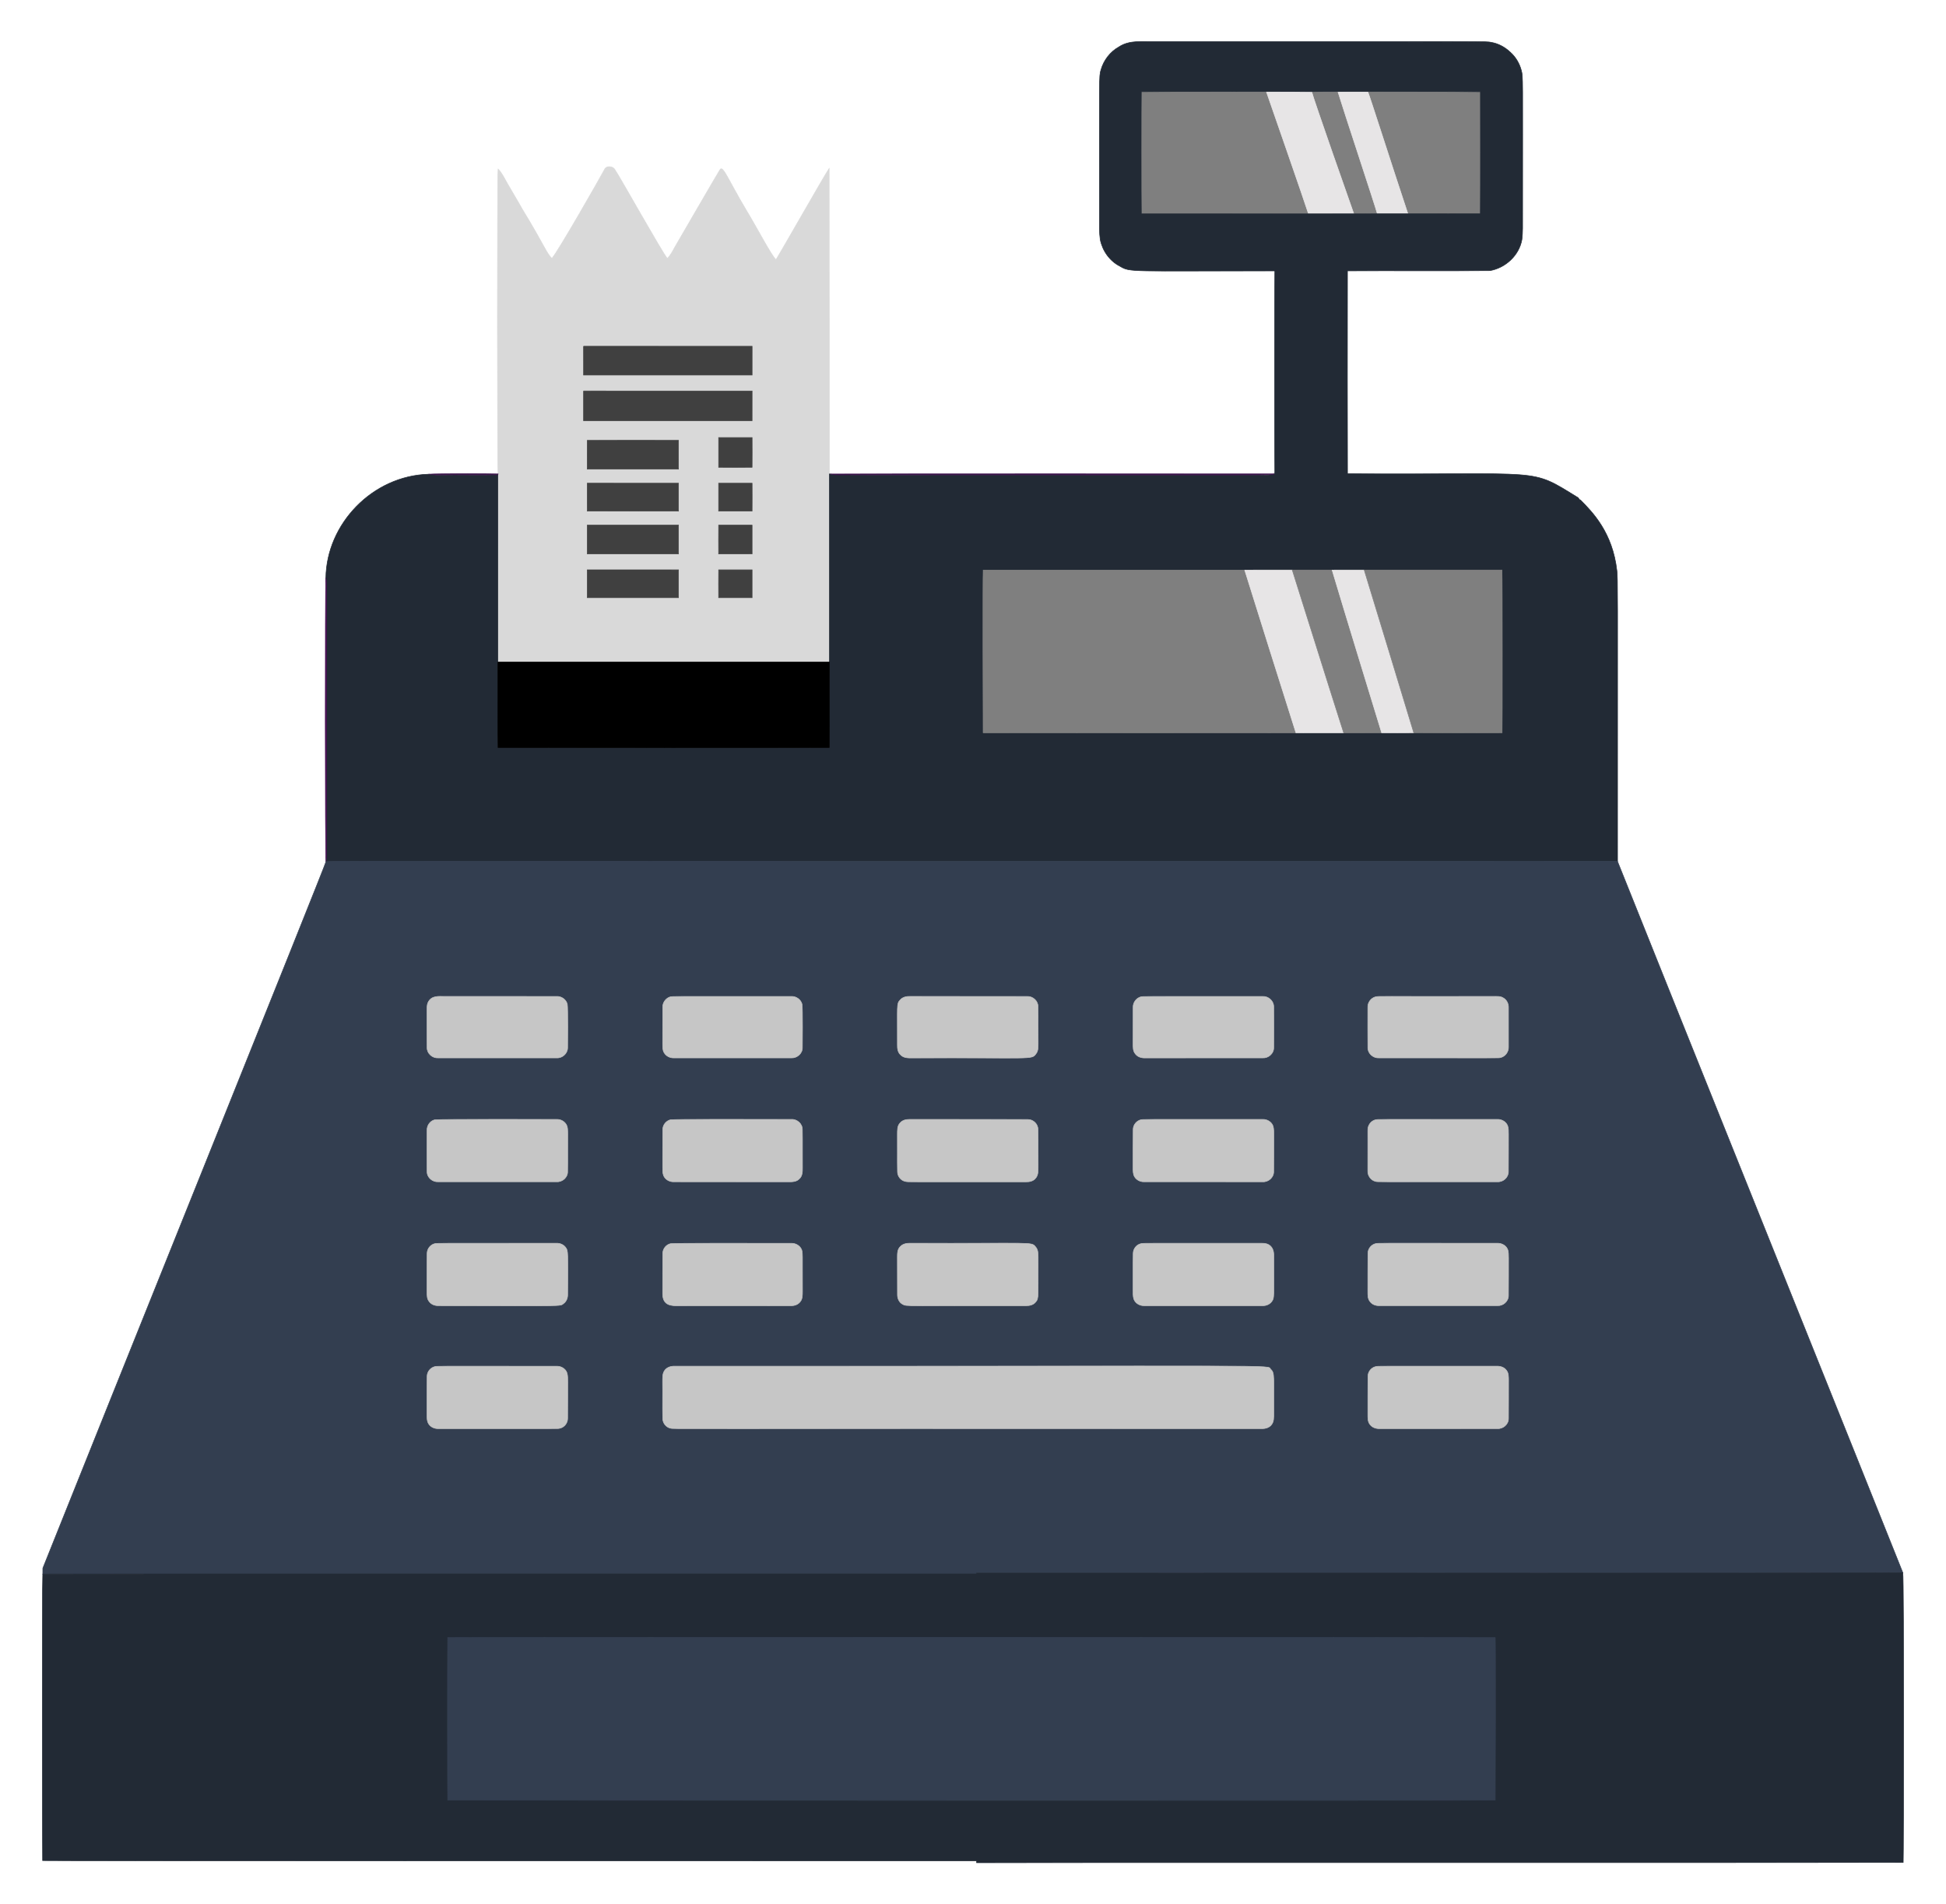 <?xml version="1.0" encoding="UTF-8"?>
<!DOCTYPE svg  PUBLIC '-//W3C//DTD SVG 1.1//EN'  'http://www.w3.org/Graphics/SVG/1.1/DTD/svg11.dtd'>
<svg enable-background="new 0 0 1709.589 1672.897" version="1.1" viewBox="0 0 1709.6 1672.9" xml:space="preserve" xmlns="http://www.w3.org/2000/svg">
<g stroke-width=".5">
	<path d="m1152.3 80.52c11.812-0.373 142.97-0.075 148.29 0.106 0.041 35.712 0.172 71.433-0.066 107.14-21.195 0.245-42.398 0.131-63.593 0.065-14.567-43.745-33.311-102.81-35.238-107.27-8.74-0.172-17.488-0.213-26.22 0.041 4.676 15.483 32.496 99.216 34.616 107.19-6.915 0.147-13.83 0.131-20.737 0.057-2.871-7.992-35.356-100.57-37.053-107.34z" fill="#7F7F7F" stroke="#7F7F7F"/>
	<path d="m1002.7 80.585c36.596-0.376 73.209-0.082 109.8-0.147 0.349 1 34.665 99.596 37.013 107.36-48.928 0.196-97.865 0.106-146.79 0.049-0.242-11.641-0.242-97.495-0.024-107.26z" fill="#7F7F7F" stroke="#7F7F7F"/>
	<path d="m1112.5 80.438c13.265-0.09 26.547-0.254 39.804 0.082 1.718 6.853 34.132 99.209 37.054 107.34-13.282-0.041-26.572 0.09-39.845-0.065-2.306-7.626-36.663-106.36-37.013-107.36z" fill="#E7E5E6" stroke="#E7E5E6"/>
	<path d="m1175.4 80.61c8.732-0.254 17.48-0.213 26.22-0.041 1.927 4.463 20.663 63.5 35.238 107.27-8.953 0.016-17.905 0.09-26.842-0.033-1.985-7.47-30.203-92.585-34.616-107.19z" fill="#E7E5E6" stroke="#E7E5E6"/>
	<path d="m728.68 581.59c0-1.003-0.154-431.92-0.237-433.65-4.45 6.579-42.396 73.402-46.694 80.14-3.803-3.056-16.957-28.423-26.326-43.773-15.725-26.426-20.401-39.606-22.881-35.27-1.39 1.997-39.187 67.2-39.763 68.2-1.891 3.453-3.707 7.005-6.506 9.836-4.083-4.514-41.623-71.541-46.122-78.151-1.825-3.118-7.602-3.56-9.116 0.065-3.421 6.496-41.081 72.613-46.221 78.028-5.33-5.509-5.976-10.465-25.933-43.208-4.182-7.545-8.74-14.886-12.995-22.39-2.594-4.411-4.64-9.239-8.298-12.922-0.838 7.935-0.738 261.68 0.017 267.84 0.282-0.826 0.498-1.339 0.664-2.307-0.207 1.225-0.493 1.741-0.886 3.034-0.082 54.837-8e-3 109.67-0.033 164.52 97.105-7e-3 194.22-0.015 291.33 1e-3zm-132.6-56.506c-26.71 0.065-53.429 0.041-80.148 0.016-0.033-8.175-0.033-16.342 0-24.517 26.719-0.025 53.429-0.049 80.148 0.016 0.057 8.159 0.057 16.326 0 24.485zm0-38.462c-26.711 0.057-53.429 0.049-80.14 0-0.049-8.437-0.041-16.874-8e-3 -25.319 26.719-0.025 53.438-0.05 80.148 0.016 0.057 8.429 0.057 16.866 0 25.303zm0-37.636c-26.703 0.033-53.413 0.066-80.124-0.016-0.082-8.167-0.057-16.326-0.016-24.485 26.711-0.041 53.43-0.049 80.14 8e-3 0.057 8.159 0.057 16.326 0 24.493zm1e-3 -36.833c-26.711 0.057-53.421 0.057-80.14 0-0.041-8.429-0.066-16.866 0.016-25.295 26.71-0.082 53.421-0.049 80.132-0.016 0.049 8.437 0.049 16.874-8e-3 25.311zm64.649 112.93c-9.804 0.057-19.599 0.057-29.395 0-0.058-8.167-0.066-16.326 8e-3 -24.485 9.795-0.065 19.591-0.057 29.387 0 0.057 8.159 0.057 16.318 0 24.485zm-29.396-63.765c9.796-0.066 19.6-0.057 29.395 0 0.057 8.429 0.057 16.866 0 25.303-9.796 0.057-19.599 0.057-29.403 8e-3 -0.041-8.437-0.066-16.874 8e-3 -25.311zm29.387-12.34c-9.796 0.065-19.599 0.057-29.395 0-0.049-8.167-0.049-16.326 0-24.485 9.804-0.058 19.608-0.058 29.411-8e-3 0.041 8.167 0.066 16.326-0.016 24.493zm0-38.47c-9.796 0.082-19.6 0.057-29.387 8e-3 -0.057-8.708-0.057-17.423 0-26.13 9.796-0.049 19.591-0.057 29.395 9e-3 0.058 8.707 0.066 17.406-8e-3 26.113zm8e-3 -40.909c-49.354 0.057-98.708 0.041-148.06 8e-3 -0.049-8.716-0.049-17.423 0-26.138 49.354-0.041 98.708-0.049 148.07 9e-3 0.049 8.707 0.049 17.414-8e-3 26.121zm-148.07-65.41c49.362-0.041 98.716-0.05 148.08 8e-3 0.041 8.437 0.049 16.866-8e-3 25.303-49.354 0.057-98.708 0.049-148.06 8e-3 -0.057-8.445-0.041-16.882-8e-3 -25.319zm-73.921-35.83c-0.044 79.472 0.119 114.85 0.025 131.32 0.092-16.472-0.07-51.872-0.025-131.32z" fill="#D9D9D9" stroke="#D9D9D9"/>
	<path d="m1420.5 501.58c-3.767-33.785-21.417-51.633-32.063-62.382-0.213-0.074-0.646-0.221-0.859-0.295-4.509-0.687-7.774-4.042-11.35-6.522-7.708-5.808-27.285-12.918-36.261-13.404-2.509-0.124-4.347-0.24-5.697-0.348 1.355 0.108 3.197 0.224 5.697 0.347 8.992 0.487 28.562 7.602 36.261 13.404 3.576 2.479 6.841 5.835 11.35 6.522-0.286-0.417-0.851-1.244-1.137-1.661-43.818-26.957-26.433-19.915-202.65-21.064-0.138-8.167-0.118-152.89-0.033-178.23 41.744-0.221 83.503 0.188 125.25-0.205 13.609-2.414 25.467-13.331 27.979-27.071 0.949-6.71 0.531-13.503 0.638-20.254 0-126.76 0.421-122.27-1.064-128.38-1.596-6.203-4.984-12.013-9.812-16.244-0.147 3.495 2.946 5.671 4.673 8.331 3.339 4.354 4.345 9.935 4.64 15.287v1e-3c-0.295-5.352-1.301-10.933-4.64-15.287-1.727-2.66-4.82-4.837-4.673-8.331-4.64-4.378-10.475-7.594-16.809-8.609-14.397 0.368-95.276 0.279-171.07 0.221 76.285 0.044 157.68 0.12 171.07-0.222-6.004-0.911 14.338-0.707-294.83-0.679-10.762 0.328-22.66-1.653-32.153 4.714-7.651 4.272-13.355 11.727-15.736 20.14-1.804 6.063-1.309 3.528-1.309 130.7 0.024 6.08-0.221 12.21 0.638 18.249 1.915 9.911 8.307 18.986 17.382 23.585 9.219 5.492 8.134 3.985 135.79 4.092 0.298 0.872 0.526 1.051 0.699 1.925-0.128-0.521-0.285-0.721-0.479-1.28-0.234 14.433-0.267 152.51-1e-3 176.62-0.127 0.351-0.265 0.707-0.424 1.073-4.386 1.424-9.034 0.843-13.543 0.859-422.9-0.086-365.83 0.442-377.34-0.851 0.083 29.528 0.14 222.68-0.074 240.4-9.834 0.247-277.6 0.101-291.05 0-0.216-17.427-0.132-222.05-0.106-239.65-16.923 0.434-33.863-0.147-50.786 0.172-3.371 0.123-6.726-0.213-10.057-0.679-49.353 1.385-89.668 43.671-90.287 91.098 0.909 5.291 0.627-11.988 0.655 222.86-0.229 8.805 0.532 17.651-0.499 26.424 6.53-0.385 904.5-0.21 1134.6-0.27 0.028-256.18 0.253-244-0.524-255.09zm-84.183-301.33c0.032 0.759 0.041 1.521 0.027 2.284 0.014-0.763 5e-3 -1.524-0.027-2.284-0.017-0.249-0.033-0.568-0.048-0.919 0.015 0.35 0.031 0.669 0.048 0.919zm-338.2-162.53c-3.399 0.381-6.676 1.33-9.965 2.224 3.289-0.894 6.566-1.843 9.965-2.224 0.098-0.011 0.253-0.021 0.443-0.031-0.187 0.01-0.342 0.02-0.443 0.031zm4.574 150.12c-0.244-11.689-0.241-97.525-0.024-107.26 24.973-0.256 141.32-0.275 149.61-0.065 12.838-0.406 143.6-0.054 148.29 0.106 0.04 35.712 0.171 71.433-0.066 107.14-12.195 0.142-275.95 0.1-297.81 0.074zm179.65 54.424c0.148-2.633 0.375-3.198 0.715-4.465-0.34 1.27-0.566 1.859-0.715 4.465zm0.041 171.25c-4e-3 -0.115-8e-3 -0.236-0.011-0.344-0.221-8.838-0.286-17.681-0.287-26.521 1e-3 8.84 0.065 17.683 0.287 26.521 3e-3 0.107 8e-3 0.228 0.011 0.344zm-61.519-162.63c0.158 15.841 0.023 54.346-7e-3 151.48 0 0.016 0 0.031-1e-3 0.048 0-0.016 0-0.032 1e-3 -0.049 0.03-97.407 0.146-135.82 7e-3 -151.48zm0.083 156.77c0.033 1.201 0.032 2.362-0.087 3.551 0.105-1.173 0.112-2.361 0.087-3.551zm198.68 236.06c-28.759 0.118-428 0.042-455.9 0-0.119-19.275-0.272-138.48 0.049-142.92 47.092-0.015 424.98-0.025 455.74 0 0.361 7.523 0.312 139.63 0.106 142.92zm-114.67-226.38c-6.768 0.049-13.552 1.121-20.295 0.393-0.829-0.086-1.35-0.511-1.681-1.096 0.33 0.585 0.852 1.01 1.681 1.095 6.743 0.728 13.527-0.344 20.295-0.392 109.25-0.139 123.53-0.082 125.33 0.343-1.978-0.42-16.768-0.481-125.33-0.343z" fill="#222A35" stroke="#222A35"/>
	<path d="m512.66 304.19c49.362-0.041 98.716-0.049 148.08 8e-3 0.041 8.437 0.049 16.866-8e-3 25.303-49.354 0.057-98.708 0.049-148.06 8e-3 -0.057-8.445-0.041-16.882-8e-3 -25.319z" fill="#404040" stroke="#404040"/>
	<path d="m512.66 343.47c49.354-0.041 98.708-0.049 148.07 8e-3 0.049 8.707 0.049 17.414-8e-3 26.121-49.354 0.057-98.708 0.041-148.06 8e-3 -0.049-8.715-0.049-17.422 0-26.137z" fill="#404040" stroke="#404040"/>
	<path d="m631.33 384.39c9.796-0.049 19.591-0.057 29.395 8e-3 0.057 8.707 0.066 17.406-8e-3 26.113-9.796 0.082-19.599 0.057-29.387 8e-3 -0.057-8.707-0.057-17.422 0-26.129z" fill="#404040" stroke="#404040"/>
	<path d="m515.95 386.86c26.711-0.082 53.421-0.049 80.132-0.016 0.049 8.437 0.049 16.874-8e-3 25.311-26.711 0.057-53.421 0.057-80.14 0-0.042-8.429-0.066-16.866 0.016-25.295z" fill="#404040" stroke="#404040"/>
	<path d="m376.54 416.56c7.388-0.568 55.637-0.368 61.065-0.221l-0.221 0.728c-16.923 0.434-33.863-0.147-50.786 0.172-3.372 0.123-6.727-0.213-10.058-0.679z" fill="#3D174C" stroke="#3D174C"/>
	<path d="m729.34 416.41c28.691-0.219 361.43-0.121 390.16-0.09-4.006 1.301 22.801 0.924-375.28 0.843-4.976 0.074-9.993 0.336-14.878-0.753z" fill="#3D144C" stroke="#3D144C"/>
	<path d="m515.94 424.48c26.711-0.041 53.429-0.049 80.14 8e-3 0.057 8.159 0.057 16.326 0 24.493-26.702 0.033-53.413 0.065-80.124-0.016-0.081-8.167-0.057-16.326-0.016-24.485z" fill="#404040" stroke="#404040"/>
	<path d="m631.32 424.49c9.804-0.057 19.607-0.057 29.411-8e-3 0.041 8.167 0.066 16.326-0.016 24.493-9.796 0.065-19.599 0.057-29.395 0-0.049-8.168-0.049-16.327 0-24.485z" fill="#404040" stroke="#404040"/>
	<path d="m515.93 461.3c26.719-0.025 53.438-0.049 80.148 0.016 0.057 8.429 0.057 16.866 0 25.303-26.711 0.057-53.429 0.049-80.14 0-0.049-8.437-0.041-16.874-8e-3 -25.319z" fill="#404040" stroke="#404040"/>
	<path d="m631.33 461.32c9.796-0.065 19.599-0.057 29.395 0 0.057 8.429 0.057 16.866 0 25.303-9.795 0.057-19.599 0.057-29.403 8e-3 -0.041-8.437-0.065-16.874 8e-3 -25.311z" fill="#404040" stroke="#404040"/>
	<path d="m515.93 500.58c26.719-0.025 53.429-0.049 80.148 0.016 0.057 8.159 0.057 16.326 0 24.485-26.711 0.065-53.429 0.041-80.148 0.016-0.033-8.175-0.033-16.342 0-24.517z" fill="#404040" stroke="#404040"/>
	<path d="m631.34 500.6c9.795-0.065 19.591-0.057 29.386 0 0.057 8.159 0.057 16.318 0 24.485-9.804 0.057-19.599 0.057-29.395 0-0.057-8.167-0.065-16.326 9e-3 -24.485z" fill="#404040" stroke="#404040"/>
	<path d="m863.76 500.8c76.58-0.025 153.16-0.016 229.74 0 14.951 47.668 29.869 95.353 45.009 142.96-91.597 0.016-183.2 0.098-274.8-0.041-0.071-11.481-0.317-137.86 0.048-142.92z" fill="#7F7F7F" stroke="#7F7F7F"/>
	<path d="m1093.5 500.8c13.944-0.057 27.889-0.033 41.834-8e-3 15.098 47.627 29.918 95.353 45.14 142.95-13.994 0.082-27.979 0.041-41.964 0.016-15.141-47.603-30.059-95.288-45.01-142.96z" fill="#E7E5E6" stroke="#E7E5E6"/>
	<path d="m1135.3 500.79c11.661-8e-3 23.339-0.025 35.008 8e-3 14.297 47.709 28.977 95.304 43.519 142.94-11.129 0.066-22.267 0.098-33.388 0-15.221-47.594-30.041-95.319-45.139-142.95z" fill="#7F7F7F" stroke="#7F7F7F"/>
	<path d="m1170.3 500.8c9.378-0.065 18.748-0.025 28.135-0.025 14.542 47.627 29.1 95.255 43.519 142.92-9.378 0.155-18.756 0.09-28.135 0.041-14.542-47.636-29.222-95.23-43.519-142.94z" fill="#E7E5E6" stroke="#E7E5E6"/>
	<path d="m1198.5 500.77c40.336 0.033 80.68-8e-3 121.02 0.025 0.335 6.99 0.35 139.02 0.106 142.92-25.868 0.106-51.744 0.139-77.611-0.016-14.419-47.669-28.977-95.297-43.519-142.92z" fill="#7F7F7F" stroke="#7F7F7F"/>
	<path d="m286.25 507.66c0.909 5.294 0.626-12.015 0.655 222.86-0.229 8.805 0.532 17.652-0.499 26.424-0.831-4.742-0.818-241.42-0.156-249.28z" fill="#471053" stroke="#471053"/>
	<path d="m437.35 581.59c97.104-8e-3 194.22-0.016 291.33 0-0.147 25.041 0.164 50.099-0.139 75.132-9.425 0.237-275.69 0.115-291.05 0-0.311-25.041 0-50.091-0.139-75.132z" stroke="#000"/>
	<path d="m1671.7 1381.7c-6.732 0.448-812.72 0.254-813.72 0.254v0.818c-1.007 0-814.62-0.081-820.37 0.106 0.065-1.751 0-3.511 0.025-5.229 49.624-124.34 247.95-616.77 248.77-620.67 9.406-0.555-15.792 0.031 1134.6-0.27 14.42 36.457 240.66 599.45 250.7 624.99z" fill="#333E50" stroke="#333E50"/>
	<path d="m375.21 920.43c-0.098 5.074 4.746 9.264 9.714 8.945 34.681 0 69.362 8e-3 104.04 0 4.984 0.344 9.722-3.912 9.706-8.945 0.016-1.001 0.343-35.105-0.303-38.266-1.023-4.133-5.197-7.046-9.403-6.8-32.75-0.016-65.508 0.016-98.258-8e-3 -5.004 0.07-11.747-1.189-14.828 5.638-0.851 2.095-0.696 4.419-0.745 6.645 0.098 10.925-0.074 21.866 0.073 32.791z" fill="#C6C6C6" stroke="#C6C6C6"/>
	<path d="m583.47 924.81c1.702 2.954 5.106 4.681 8.494 4.566 34.411 8e-3 68.822 0 103.22 0 4.959 0.286 9.796-3.871 9.706-8.945 0.017-1.012 0.35-35.066-0.295-38.257-1.056-4.108-5.205-7.03-9.411-6.809-112.52-0.033-102.75-0.044-106.2 0.336-4.075 1.097-7.005 5.205-6.768 9.419-0.074 10.663 0.033 21.318-0.049 31.981 0.05 2.586-0.139 5.41 1.302 7.709z" fill="#C6C6C6" stroke="#C6C6C6"/>
	<path d="m791.15 926.63c2.627 2.872 6.759 2.848 10.36 2.791 106.38-0.462 104.64 1.772 108.57-3.625 2.209-2.643 1.882-6.301 1.948-9.509-0.147-10.655 0.098-21.318-0.106-31.964 0.049-5.09-4.689-9.272-9.689-8.936-15.121-0.067-79.126 0.041-102.4-0.057-3.29-0.131-6.899 0.54-9.084 3.224-3.205 3.23-2.229 5-2.365 39.411-0.057 3.067 0.319 6.488 2.766 8.665z" fill="#C6C6C6" stroke="#C6C6C6"/>
	<path d="m997.07 925.32c1.874 3.011 5.565 4.255 8.985 4.067 34.403-0.025 68.806 8e-3 103.21-0.016 4.975 0.319 9.804-3.854 9.714-8.936 0.09-12.038 0.082-24.084 0-36.121 0.016-5.041-4.746-9.231-9.705-8.944-113.12-0.031-104.13-0.054-107.03 0.352-4.067 1.088-7.021 5.196-6.776 9.411-0.057 10.655 0.025 21.31-0.033 31.972 0.025 2.773-0.147 5.858 1.637 8.215z" fill="#C6C6C6" stroke="#C6C6C6"/>
	<path d="m1201.7 920.43c-0.082 5.074 4.722 9.255 9.705 8.945 111.69 0.028 104.25 0.072 106.36-0.196 4.419-0.769 7.734-5.098 7.455-9.566 8e-3 -11.498 8e-3 -22.995-8e-3 -34.485 0.115-3.38-1.588-6.817-4.575-8.462-2.537-1.653-5.671-1.277-8.519-1.326-104.14 0.195-99.864-0.332-103.67 0.377-4.1 1.072-7.062 5.164-6.784 9.403-7e-3 11.766-0.08 23.542 0.034 35.31z" fill="#C6C6C6" stroke="#C6C6C6"/>
	<path d="m488.97 983.4c-1-2e-3 -102.07-0.256-106.99 0.336-4.19 0.966-7.054 5.156-6.792 9.395-0.049 12.046-0.09 24.1 0.016 36.138-0.106 5.098 4.722 9.239 9.706 8.928 34.681 0.033 69.371 0.033 104.06 0 5 0.368 9.82-3.813 9.689-8.928 0.188-10.925-0.025-21.858 0.09-32.791-0.066-3.044 0.262-6.408-1.579-9.026-1.792-2.693-5-4.191-8.2-4.052z" fill="#C6C6C6" stroke="#C6C6C6"/>
	<path d="m704.87 992.33c0.115-5.09-4.705-9.28-9.673-8.936-41.38-0.047-101.92-0.195-106.17 0.344-3.862 0.908-6.792 4.607-6.768 8.593-0.18 10.925 0.025 21.858-0.082 32.783 0.041 2.48-0.139 5.074 0.728 7.463 1.399 3.601 5.246 5.786 9.051 5.622 33.568 0.066 67.145-0.025 100.72 0.049 3.331 0.049 7.169-0.049 9.591-2.709 2.66-2.447 2.75-6.252 2.709-9.599-0.122-11.203 0.115-22.415-0.106-33.61z" fill="#C6C6C6" stroke="#C6C6C6"/>
	<path d="m788.48 1029.3c-0.041 3.977 2.864 7.717 6.776 8.552 3.471 0.703-3.277 0.292 106.14 0.417 3.02 0.065 6.326-0.638 8.314-3.118 2.471-2.692 2.283-6.588 2.316-9.984-0.156-10.933 0.123-21.866-0.131-32.791 0.09-4.787-4.1-8.953-8.871-8.887-10.595-0.121-72.982-0.043-104.03-0.082-3.036-0.065-6.277 0.72-8.282 3.151-2.545 2.643-2.275 6.563-2.332 9.951 0.139 10.925-0.123 21.858 0.098 32.791z" fill="#C6C6C6" stroke="#C6C6C6"/>
	<path d="m1005.2 1038.2c34.681 0.033 69.371 0.016 104.06 8e-3 5.008 0.376 9.787-3.838 9.697-8.936 0.164-10.655-0.025-21.31 0.082-31.964-0.049-2.578 0.115-5.196-0.54-7.701-1.154-3.92-5.262-6.408-9.239-6.211-113.19-0.092-104.61-6e-3 -107 0.344-3.846 0.925-6.809 4.591-6.751 8.584-0.188 10.385 8e-3 20.778-0.082 31.162 0.033 2.831-0.213 5.745 0.516 8.527 1.203 3.888 5.254 6.375 9.255 6.187z" fill="#C6C6C6" stroke="#C6C6C6"/>
	<path d="m1324.5 989.03c-1.407-3.593-5.245-5.827-9.042-5.638-112.53-0.087-104.84-0.05-107 0.344-4.198 0.949-7.054 5.164-6.784 9.403-0.066 11.768-0.041 23.544-0.016 35.319-0.286 4.231 2.627 8.437 6.8 9.411 2.4 0.487-4.302 0.372 106.99 0.344 5.008 0.376 9.812-3.854 9.705-8.936 0.156-10.933-0.016-21.866 0.082-32.791-0.075-2.505 0.122-5.091-0.737-7.456z" fill="#C6C6C6" stroke="#C6C6C6"/>
	<path d="m488.96 1092.2c-112.55-0.032-103.67-0.041-106.97 0.36-3.903 0.884-6.751 4.615-6.768 8.584-0.188 11.195 0.016 22.406-0.09 33.609 0.033 2.946-0.123 6.293 1.948 8.691 1.8 2.447 4.845 3.634 7.84 3.576 111.86 0.161 107.04 0.733 110.22-1.899 2.471-1.8 3.642-4.869 3.568-7.848 0.226-37.785 0.343-38.306-1.522-41.015-1.76-2.732-5.042-4.173-8.225-4.058z" fill="#C6C6C6" stroke="#C6C6C6"/>
	<path d="m594.47 1147.1c33.568-0.057 67.145 8e-3 100.72-0.033 2.971 0.041 6.056-1.113 7.856-3.568 2.013-2.422 1.874-5.753 1.931-8.699-0.184-33.386 0.527-34.941-1.252-37.979-1.735-2.954-5.156-4.681-8.535-4.566-41.322-0.035-102.02-0.177-106.18 0.327-3.879 0.908-6.768 4.624-6.759 8.609-0.172 11.473 0.016 22.963-0.082 34.444-0.255 8.796 4.155 11.625 12.3 11.465z" fill="#C6C6C6" stroke="#C6C6C6"/>
	<path d="m788.44 1137.3c-0.074 3.363 1.448 6.882 4.542 8.494 3.825 2.043 0.367 1.085 108.42 1.268 3.028 0.057 6.318-0.671 8.339-3.11 3.192-3.418 2.044-5.804 2.283-39.477-0.025-3.151-0.016-6.71-2.308-9.149-3.885-4.603-0.782-2.774-109.89-3.143-3.085-0.082-6.424 0.426-8.666 2.75-2.75 2.349-2.799 6.211-2.791 9.542 0.115 10.935-0.048 21.884 0.066 32.825z" fill="#C6C6C6" stroke="#C6C6C6"/>
	<path d="m996.15 1141.4c1.375 3.617 5.254 5.802 9.067 5.638 34.681 0.033 69.371 8e-3 104.06 8e-3 3.2 0.106 6.465-1.334 8.241-4.067 2.021-2.936 1.55-3.653 1.522-40.164 0.045-7.32-4.19-10.866-10.606-10.606-109.06 0.115-102.6-0.236-106.16 0.376-3.903 0.851-6.751 4.624-6.751 8.576-0.205 10.655 0.016 21.318-0.082 31.981 0.033 2.742-0.229 5.599 0.704 8.258z" fill="#C6C6C6" stroke="#C6C6C6"/>
	<path d="m1315.5 1092.2c-111.7-0.085-104.75-0.106-106.99 0.344-3.879 0.892-6.8 4.599-6.751 8.584-0.18 11.203 8e-3 22.414-0.09 33.617 8e-3 2.954-0.115 6.285 1.939 8.691 1.776 2.463 4.853 3.642 7.848 3.584 34.681 0 69.362 8e-3 104.04-8e-3 5 0.36 9.795-3.838 9.697-8.928 0.18-10.925-0.016-21.866 0.09-32.791-0.082-2.709 0.147-5.557-0.966-8.077-1.579-3.281-5.27-5.139-8.821-5.016z" fill="#C6C6C6" stroke="#C6C6C6"/>
	<path d="m498.02 1205.9c-1.334-3.65-5.286-5.818-9.059-5.655-112.86-0.113-104.84-0.095-106.98 0.352-3.846 0.908-6.792 4.607-6.759 8.576-0.188 10.925 0.016 21.866-0.09 32.799 0.049 3.028-0.254 6.383 1.547 9.035 1.768 2.709 5.049 4.116 8.241 4.051 113.59 0.088 104.61 2e-3 106.34-0.204 4.182-0.597 7.463-4.526 7.414-8.724 0.172-10.663-0.025-21.318 0.082-31.972-0.05-2.767 0.171-5.615-0.729-8.258z" fill="#C6C6C6" stroke="#C6C6C6"/>
	<path d="m1116.3 1202.9c-3.851-4.116 27.381-2.531-523.57-2.684-3.429-0.139-7.136 1.031-9.043 4.075-1.882 2.897-1.481 6.539-1.571 9.845 0.156 10.655-0.123 21.31 0.106 31.964-8e-3 3.961 2.864 7.725 6.768 8.584 4.156 0.759-23.051 0.172 519.42 0.385 3.216 0.074 6.719-0.835 8.691-3.593 2.144-2.676 1.849-6.309 1.923-9.517-0.265-32.72 1.051-35.652-2.725-39.059z" fill="#C6C6C6" stroke="#C6C6C6"/>
	<path d="m1323.4 1203.8c-1.989-2.733-5.475-3.74-8.699-3.593-110.22 0.084-103.32-0.202-106.16 0.376-3.879 0.876-6.8 4.599-6.76 8.576-0.18 11.195 8e-3 22.406-0.09 33.617 0.025 2.946-0.123 6.277 1.923 8.691 1.989 2.692 5.442 3.748 8.699 3.601 34.403-0.041 68.806 0 103.21-0.025 4.992 0.344 9.828-3.83 9.705-8.936 0.164-11.203-0.025-22.406 0.082-33.609-0.04-2.97 0.083-6.284-1.914-8.698z" fill="#C6C6C6" stroke="#C6C6C6"/>
	<path d="m1672 1636.2c-64.291 0.241-772.03-0.061-814.04 0.221 0-0.417-8e-3 -1.236-8e-3 -1.653-1.011 0-812.7 0.198-820.51-0.245-0.238-4.73-0.49-244.07 0.139-251.71 5.744-0.187 819.33-0.106 820.37-0.106v-0.818c1.004 0 806.99 0.194 813.72-0.254 1.011 4.745 0.696 249.14 0.327 254.57z" fill="#222A35" stroke="#222A35"/>
	<path d="m1313.6 1438.6c-10.47-0.275-915.18-0.362-920.3-0.025-0.313 25.277-0.162 136.1 8e-3 142.87 9.168 0.152 914.33 0.429 920.28 8e-3 0.153-6.715 0.381-138.22 9e-3 -142.86z" fill="#333E50" stroke="#333E50"/>
</g>
</svg>
